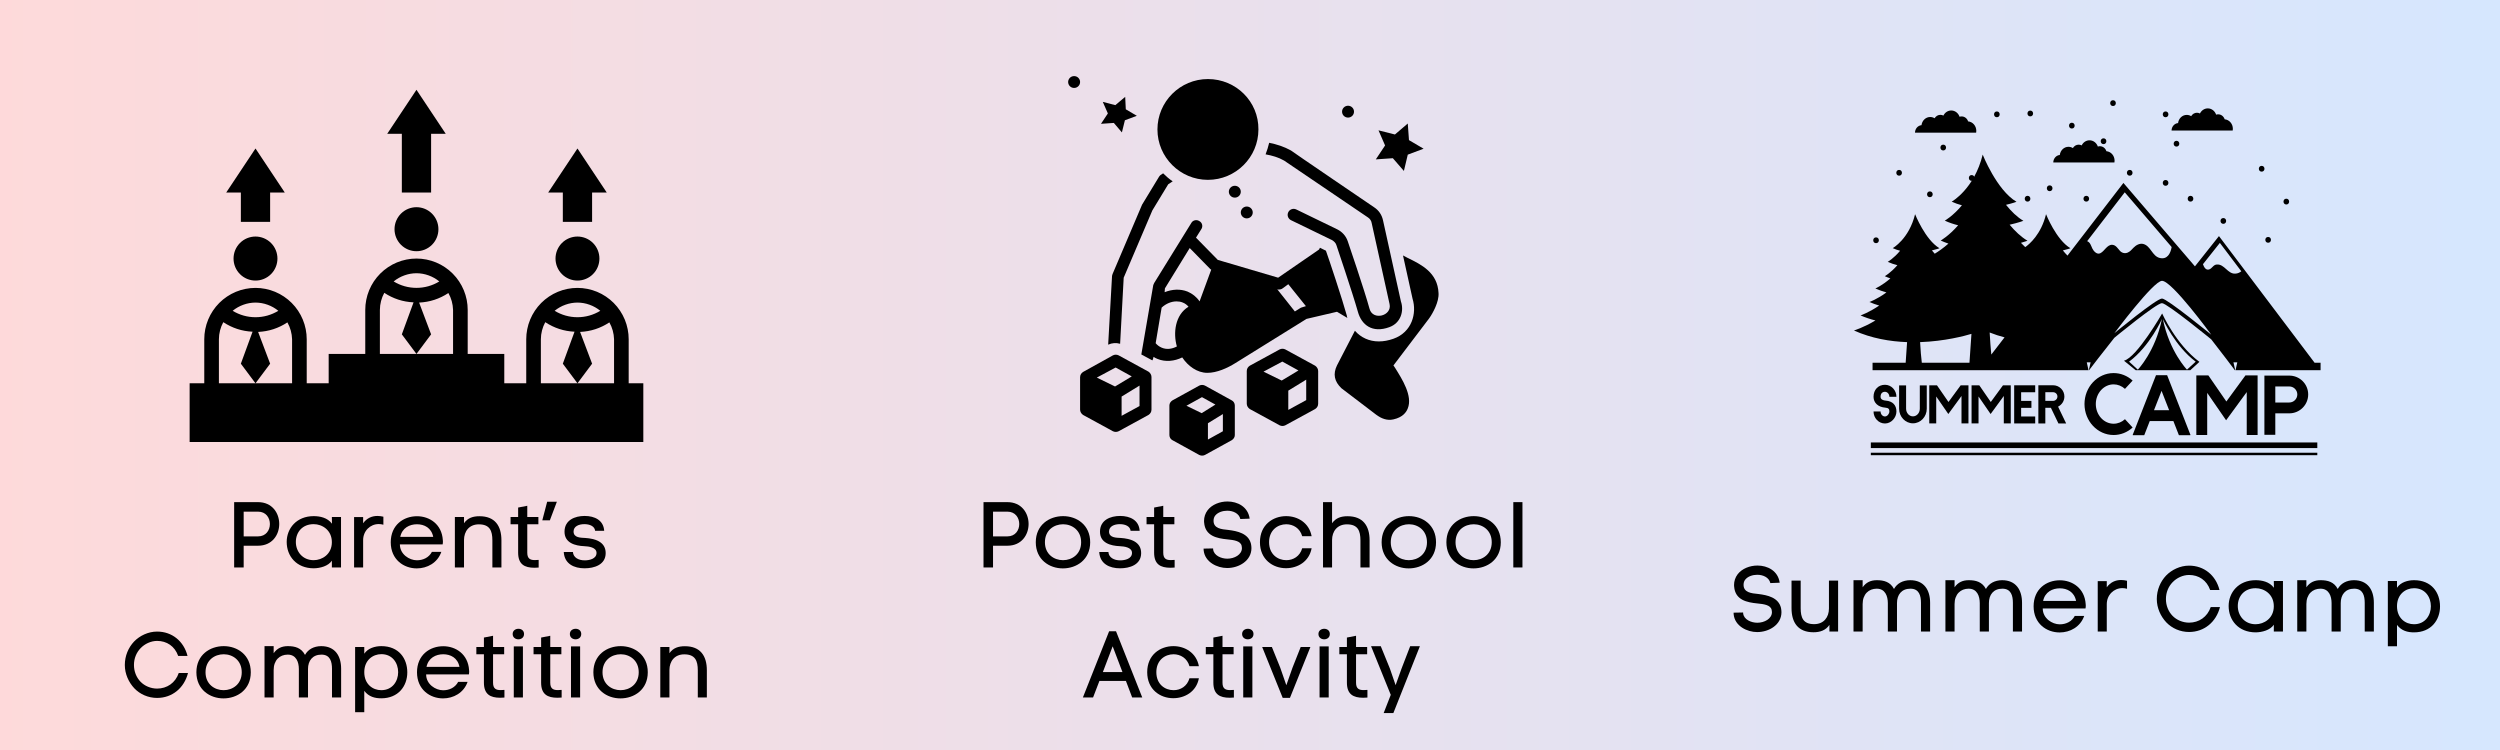 <?xml version="1.0" encoding="UTF-8"?>
<svg xmlns="http://www.w3.org/2000/svg" xmlns:xlink="http://www.w3.org/1999/xlink" width="750pt" height="225pt" viewBox="0 0 750 225" version="1.2">
<defs>
<g>
<symbol overflow="visible" id="glyph0-0">
<path style="stroke:none;" d="M 12.207 -14.531 L 15.008 -14.645 C 14.504 -18.227 11.367 -19.793 8.344 -19.793 C 6.074 -19.793 3.723 -18.898 2.406 -17.191 C 1.68 -16.238 1.316 -15.117 1.316 -13.941 C 1.316 -13.805 1.344 -13.637 1.344 -13.469 L 1.344 -13.496 C 1.652 -9.406 5.234 -8.734 8.289 -8.426 C 10.246 -8.23 12.262 -7.98 12.598 -6.496 C 12.656 -6.242 12.684 -6.02 12.684 -5.824 C 12.684 -3.809 10.387 -2.633 8.289 -2.633 C 6.469 -2.633 4.254 -3.582 4.059 -5.402 L 4.059 -5.293 L 4.031 -5.711 L 1.176 -5.656 L 1.203 -5.125 C 1.566 -1.625 5.234 0.168 8.258 0.168 C 11.785 0.168 15.539 -2.016 15.539 -5.797 C 15.539 -6.188 15.484 -6.664 15.398 -7.082 C 14.645 -10.219 11.312 -10.918 8.625 -11.254 C 6.438 -11.449 4.172 -11.73 4.172 -14 C 4.172 -14.559 4.312 -15.117 4.648 -15.539 C 5.461 -16.574 6.945 -17.023 8.289 -17.023 C 9.969 -17.023 11.816 -16.266 12.207 -14.531 Z M 12.207 -14.531 "/>
</symbol>
<symbol overflow="visible" id="glyph0-1">
<path style="stroke:none;" d="M 13.27 -1.988 L 13.27 0 L 15.875 0 L 15.875 -15.285 L 13.129 -15.285 L 13.129 -6.914 C 13.129 -4.254 11.562 -2.211 8.68 -2.211 C 5.375 -2.211 4.648 -4.172 4.648 -7 L 4.648 -15.285 L 1.902 -15.285 L 1.902 -7 C 1.902 -2.66 3.891 0.223 8.484 0.223 C 10.441 0.223 12.152 -0.336 13.27 -1.988 Z M 13.27 -1.988 "/>
</symbol>
<symbol overflow="visible" id="glyph0-2">
<path style="stroke:none;" d="M 5.207 -13.27 L 5.207 -15.398 L 2.465 -15.398 L 2.465 0 L 5.207 0 L 5.207 -8.23 C 5.207 -11.199 7.027 -12.852 9.434 -12.852 C 11.953 -12.852 12.766 -10.641 12.766 -8.512 L 12.766 0 L 15.512 0 L 15.512 -8.539 C 15.512 -11.004 16.855 -12.852 19.543 -12.852 C 22.176 -12.852 22.707 -10.723 22.707 -8.594 L 22.707 0 L 25.449 0 L 25.449 -8.625 C 25.449 -12.457 23.629 -15.398 19.457 -15.398 C 17.246 -15.371 15.539 -14.445 14.613 -12.766 C 13.496 -14.895 11.59 -15.398 9.465 -15.398 C 7.699 -15.398 6.242 -14.781 5.207 -13.27 Z M 5.207 -13.27 "/>
</symbol>
<symbol overflow="visible" id="glyph0-3">
<path style="stroke:none;" d="M 16.965 -8.23 C 16.66 -12.992 12.961 -15.371 9.211 -15.371 C 5.207 -15.371 1.344 -12.766 1.344 -7.559 C 1.344 -2.352 5.262 0.281 9.156 0.281 C 12.262 0.281 15.371 -1.371 16.52 -4.676 L 13.691 -4.676 C 12.793 -2.969 11.059 -2.156 9.184 -2.156 C 6.914 -2.156 4.086 -3.949 4.086 -6.914 L 16.91 -6.914 C 16.965 -7.168 16.996 -7.449 16.996 -7.754 C 16.996 -7.922 16.996 -8.062 16.965 -8.23 Z M 14.082 -9.184 L 4.199 -9.184 C 4.758 -11.871 7 -12.961 9.211 -12.961 C 11.395 -12.961 13.551 -11.898 14.082 -9.184 Z M 14.082 -9.184 "/>
</symbol>
<symbol overflow="visible" id="glyph0-4">
<path style="stroke:none;" d="M 4.816 -13.27 L 4.816 -15.117 L 2.102 -15.117 L 2.102 0 L 4.816 0 L 4.816 -8.203 C 4.816 -10.977 6.945 -13.02 9.492 -13.02 C 9.938 -13.02 10.414 -12.961 10.891 -12.824 L 10.891 -15.23 C 10.273 -15.371 9.688 -15.453 9.098 -15.453 C 7.418 -15.453 5.906 -14.781 4.816 -13.27 Z M 4.816 -13.27 "/>
</symbol>
<symbol overflow="visible" id="glyph0-5">
<path style="stroke:none;" d=""/>
</symbol>
<symbol overflow="visible" id="glyph0-6">
<path style="stroke:none;" d="M 1.094 -9.742 C 1.094 -7.027 2.27 -4.535 3.949 -2.742 C 5.656 -0.953 8.121 0.141 10.777 0.141 C 15.344 0.141 18.926 -2.883 20.047 -7.336 L 17.273 -7.336 C 16.266 -4.367 13.746 -2.66 10.777 -2.66 C 8.902 -2.66 7.027 -3.445 5.797 -4.73 C 4.562 -6.02 3.836 -7.785 3.836 -9.742 C 3.836 -11.758 4.59 -13.496 5.824 -14.781 C 7.055 -16.07 8.902 -16.965 10.777 -16.965 C 13.664 -16.965 16.07 -15.398 17.105 -12.457 L 19.906 -12.457 C 18.785 -16.883 15.258 -19.766 10.777 -19.766 C 8.121 -19.766 5.57 -18.535 3.863 -16.77 C 2.184 -14.98 1.094 -12.516 1.094 -9.742 Z M 1.094 -9.742 "/>
</symbol>
<symbol overflow="visible" id="glyph0-7">
<path style="stroke:none;" d="M 17.836 0 L 17.836 -15.148 L 15.09 -15.148 L 15.117 -13.129 C 13.773 -14.949 11.508 -15.398 9.633 -15.398 C 4.508 -15.398 1.539 -11.73 1.539 -7.645 C 1.539 -3.473 4.395 0.254 9.688 0.254 C 11.562 0.223 14 -0.391 15.09 -2.043 L 15.09 0 Z M 15.09 -7.586 C 15.09 -3.949 12.152 -2.184 9.633 -2.184 C 6.27 -2.184 4.285 -4.789 4.285 -7.645 C 4.285 -10.641 6.301 -12.992 9.633 -12.992 C 12.207 -12.992 15.09 -11.199 15.09 -7.586 Z M 15.09 -7.586 "/>
</symbol>
<symbol overflow="visible" id="glyph0-8">
<path style="stroke:none;" d="M 2.07 4.422 L 4.816 4.422 L 4.816 -1.988 C 6.16 -0.195 8.035 0.254 9.91 0.254 C 15.035 0.254 17.723 -3.414 17.723 -7.531 C 17.723 -11.676 15.203 -15.398 9.938 -15.398 C 8.035 -15.398 5.906 -14.781 4.816 -13.129 L 4.816 -15.148 L 2.07 -15.148 Z M 4.816 -7.586 C 4.816 -11.199 7.391 -12.992 9.938 -12.992 C 13.27 -12.992 14.98 -10.332 14.98 -7.586 C 14.98 -4.871 13.27 -2.184 9.91 -2.184 C 7.363 -2.184 4.816 -3.977 4.816 -7.586 Z M 4.816 -7.586 "/>
</symbol>
<symbol overflow="visible" id="glyph0-9">
<path style="stroke:none;" d="M 9.574 -19.598 L 2.406 -19.598 L 2.406 0 L 5.262 0 L 5.262 -6.523 L 9.574 -6.523 C 13.805 -6.523 15.93 -9.77 15.93 -13.047 C 15.93 -16.324 13.805 -19.598 9.574 -19.598 Z M 9.574 -9.324 L 5.262 -9.324 L 5.262 -16.742 L 9.574 -16.742 C 11.953 -16.742 13.129 -14.895 13.129 -13.02 C 13.129 -11.172 11.953 -9.324 9.574 -9.324 Z M 9.574 -9.324 "/>
</symbol>
<symbol overflow="visible" id="glyph0-10">
<path style="stroke:none;" d="M 17.777 -7.559 C 17.777 -12.766 13.746 -15.398 9.66 -15.398 C 5.543 -15.398 1.457 -12.793 1.457 -7.559 C 1.457 -2.352 5.516 0.281 9.574 0.281 C 13.691 0.281 17.777 -2.324 17.777 -7.559 Z M 4.199 -7.559 C 4.199 -11.172 6.914 -12.961 9.66 -12.961 C 12.348 -12.961 15.062 -11.145 15.062 -7.559 C 15.062 -4.004 12.348 -2.184 9.633 -2.184 C 6.914 -2.184 4.199 -3.977 4.199 -7.559 Z M 4.199 -7.559 "/>
</symbol>
<symbol overflow="visible" id="glyph0-11">
<path style="stroke:none;" d="M 4.004 -10.777 C 4.004 -12.348 5.57 -12.992 7.25 -12.992 C 8.902 -12.992 10.332 -12.348 10.473 -11.004 L 13.188 -11.004 C 12.992 -14.168 10.332 -15.453 7.336 -15.453 C 4.395 -15.453 1.289 -14.223 1.289 -10.723 C 1.289 -7.336 4.508 -6.496 7.223 -6.383 C 8.539 -6.328 10.891 -6.047 10.891 -4.367 C 10.891 -2.574 8.734 -2.129 7.363 -2.129 C 5.488 -2.129 3.918 -2.969 3.809 -4.648 L 1.062 -4.648 C 1.262 -1.062 4.172 0.254 7.309 0.254 C 10.164 0.254 13.637 -0.785 13.637 -4.312 C 13.637 -7.754 10.387 -8.652 7.531 -8.848 C 6.188 -8.93 4.004 -8.875 4.004 -10.777 Z M 4.004 -10.777 "/>
</symbol>
<symbol overflow="visible" id="glyph0-12">
<path style="stroke:none;" d="M 5.684 -15.148 L 5.684 -18.508 L 2.941 -17.973 L 2.941 -15.148 L 0.672 -15.148 L 0.672 -12.961 L 2.941 -12.961 L 2.941 -4.453 C 2.941 -0.926 4.871 0.086 7.84 0.086 C 8.23 0.086 8.652 0.055 9.098 0.027 L 9.098 -2.27 C 8.68 -2.238 8.289 -2.211 7.953 -2.211 C 6.578 -2.211 5.684 -2.633 5.684 -4.422 L 5.684 -12.961 L 9.016 -12.961 L 9.016 -15.148 Z M 5.684 -15.148 "/>
</symbol>
<symbol overflow="visible" id="glyph0-13">
<path style="stroke:none;" d="M 16.938 -5.766 L 14.109 -5.766 C 13.438 -3.359 11.422 -2.184 9.352 -2.184 C 6.746 -2.184 4.172 -3.949 4.172 -7.586 C 4.172 -11.199 6.777 -12.961 9.324 -12.961 C 11.395 -12.961 13.438 -11.785 14.109 -9.379 L 16.938 -9.379 C 16.184 -13.41 12.738 -15.398 9.297 -15.398 C 5.348 -15.398 1.43 -12.824 1.43 -7.586 C 1.43 -2.379 5.32 0.223 9.238 0.223 C 12.684 0.223 16.184 -1.707 16.938 -5.766 Z M 16.938 -5.766 "/>
</symbol>
<symbol overflow="visible" id="glyph0-14">
<path style="stroke:none;" d="M 4.73 -13.27 L 4.73 -19.598 L 2.016 -19.598 L 2.016 0 L 4.73 0 L 4.73 -8.23 C 4.73 -10.863 6.301 -12.934 9.184 -12.934 C 12.488 -12.934 13.242 -10.977 13.242 -8.121 L 13.242 0 L 15.988 0 L 15.988 -8.148 C 15.988 -12.488 14 -15.371 9.379 -15.371 C 7.477 -15.371 5.879 -14.895 4.73 -13.27 Z M 4.73 -13.27 "/>
</symbol>
<symbol overflow="visible" id="glyph0-15">
<path style="stroke:none;" d="M 2.102 0 L 4.844 0 L 4.844 -19.598 L 2.102 -19.598 Z M 2.102 0 "/>
</symbol>
<symbol overflow="visible" id="glyph0-16">
<path style="stroke:none;" d="M 4.844 -4.957 L 12.793 -4.957 L 14.672 0 L 17.695 0 L 9.828 -19.852 L 7.754 -19.852 L -0.113 0 L 2.941 0 Z M 11.758 -7.617 L 5.879 -7.617 L 8.82 -15.344 Z M 11.758 -7.617 "/>
</symbol>
<symbol overflow="visible" id="glyph0-17">
<path style="stroke:none;" d="M 1.934 -19.039 C 1.934 -17.973 2.801 -17.441 3.641 -17.441 C 4.508 -17.441 5.348 -17.973 5.348 -19.039 C 5.348 -20.102 4.508 -20.605 3.668 -20.605 C 2.801 -20.605 1.934 -20.074 1.934 -19.039 Z M 2.27 -15.316 L 5.012 -15.316 L 5.012 0 L 2.27 0 Z M 2.27 -15.316 "/>
</symbol>
<symbol overflow="visible" id="glyph0-18">
<path style="stroke:none;" d="M 11.984 -15.148 L 9.52 -8.93 L 7.672 -3.668 L 5.824 -8.988 L 3.332 -15.148 L 0.422 -15.148 L 6.578 0.113 L 8.762 0.113 L 14.895 -15.148 Z M 11.984 -15.148 "/>
</symbol>
<symbol overflow="visible" id="glyph0-19">
<path style="stroke:none;" d="M 12.289 -15.371 L 9.688 -8.625 L 7.922 -3.695 L 6.215 -8.652 L 3.473 -15.371 L 0.559 -15.371 L 6.469 -0.785 L 4.34 4.676 L 7.25 4.676 L 15.203 -15.371 Z M 12.289 -15.371 "/>
</symbol>
<symbol overflow="visible" id="glyph0-20">
<path style="stroke:none;" d="M 4.844 -13.27 L 4.844 -15.148 L 2.102 -15.148 L 2.102 0 L 4.844 0 L 4.844 -8.23 C 4.844 -10.863 6.41 -12.934 9.297 -12.934 C 12.598 -12.934 13.355 -10.977 13.355 -8.121 L 13.355 0 L 16.07 0 L 16.07 -8.148 C 16.07 -12.488 14.109 -15.371 9.492 -15.371 C 7.586 -15.371 5.965 -14.895 4.844 -13.27 Z M 4.844 -13.27 "/>
</symbol>
<symbol overflow="visible" id="glyph1-0">
<path style="stroke:none;" d="M 4.926 -19.711 L 2.016 -19.711 L 0.559 -14.141 L 2.828 -14.141 Z M 4.926 -19.711 "/>
</symbol>
</g>
<linearGradient id="linear0" gradientUnits="userSpaceOnUse" x1="0.984" y1="0.5" x2="0.016" y2="0.5" gradientTransform="matrix(774.75,0,0,774.75,-12.548,-11.894)">
<stop offset="0" style="stop-color:rgb(83.759%,90.512%,99.765%);stop-opacity:1;"/>
<stop offset="0.016" style="stop-color:rgb(83.884%,90.471%,99.652%);stop-opacity:1;"/>
<stop offset="0.031" style="stop-color:rgb(84.132%,90.387%,99.426%);stop-opacity:1;"/>
<stop offset="0.047" style="stop-color:rgb(84.383%,90.305%,99.2%);stop-opacity:1;"/>
<stop offset="0.062" style="stop-color:rgb(84.633%,90.221%,98.976%);stop-opacity:1;"/>
<stop offset="0.078" style="stop-color:rgb(84.882%,90.138%,98.75%);stop-opacity:1;"/>
<stop offset="0.094" style="stop-color:rgb(85.132%,90.054%,98.524%);stop-opacity:1;"/>
<stop offset="0.109" style="stop-color:rgb(85.381%,89.972%,98.299%);stop-opacity:1;"/>
<stop offset="0.125" style="stop-color:rgb(85.631%,89.888%,98.074%);stop-opacity:1;"/>
<stop offset="0.141" style="stop-color:rgb(85.88%,89.806%,97.849%);stop-opacity:1;"/>
<stop offset="0.156" style="stop-color:rgb(86.13%,89.722%,97.623%);stop-opacity:1;"/>
<stop offset="0.172" style="stop-color:rgb(86.38%,89.639%,97.398%);stop-opacity:1;"/>
<stop offset="0.188" style="stop-color:rgb(86.629%,89.555%,97.173%);stop-opacity:1;"/>
<stop offset="0.203" style="stop-color:rgb(86.879%,89.473%,96.947%);stop-opacity:1;"/>
<stop offset="0.219" style="stop-color:rgb(87.128%,89.389%,96.722%);stop-opacity:1;"/>
<stop offset="0.234" style="stop-color:rgb(87.378%,89.307%,96.497%);stop-opacity:1;"/>
<stop offset="0.25" style="stop-color:rgb(87.627%,89.223%,96.271%);stop-opacity:1;"/>
<stop offset="0.266" style="stop-color:rgb(87.877%,89.139%,96.045%);stop-opacity:1;"/>
<stop offset="0.281" style="stop-color:rgb(88.126%,89.056%,95.821%);stop-opacity:1;"/>
<stop offset="0.297" style="stop-color:rgb(88.376%,88.972%,95.595%);stop-opacity:1;"/>
<stop offset="0.312" style="stop-color:rgb(88.626%,88.89%,95.369%);stop-opacity:1;"/>
<stop offset="0.328" style="stop-color:rgb(88.875%,88.806%,95.145%);stop-opacity:1;"/>
<stop offset="0.344" style="stop-color:rgb(89.125%,88.724%,94.919%);stop-opacity:1;"/>
<stop offset="0.359" style="stop-color:rgb(89.374%,88.64%,94.693%);stop-opacity:1;"/>
<stop offset="0.375" style="stop-color:rgb(89.624%,88.557%,94.469%);stop-opacity:1;"/>
<stop offset="0.391" style="stop-color:rgb(89.873%,88.474%,94.243%);stop-opacity:1;"/>
<stop offset="0.406" style="stop-color:rgb(90.123%,88.391%,94.017%);stop-opacity:1;"/>
<stop offset="0.422" style="stop-color:rgb(90.373%,88.307%,93.791%);stop-opacity:1;"/>
<stop offset="0.438" style="stop-color:rgb(90.622%,88.225%,93.567%);stop-opacity:1;"/>
<stop offset="0.453" style="stop-color:rgb(90.872%,88.141%,93.341%);stop-opacity:1;"/>
<stop offset="0.469" style="stop-color:rgb(91.121%,88.058%,93.115%);stop-opacity:1;"/>
<stop offset="0.484" style="stop-color:rgb(91.371%,87.975%,92.891%);stop-opacity:1;"/>
<stop offset="0.5" style="stop-color:rgb(91.62%,87.892%,92.665%);stop-opacity:1;"/>
<stop offset="0.516" style="stop-color:rgb(91.87%,87.808%,92.439%);stop-opacity:1;"/>
<stop offset="0.531" style="stop-color:rgb(92.119%,87.726%,92.215%);stop-opacity:1;"/>
<stop offset="0.547" style="stop-color:rgb(92.369%,87.642%,91.989%);stop-opacity:1;"/>
<stop offset="0.562" style="stop-color:rgb(92.619%,87.56%,91.763%);stop-opacity:1;"/>
<stop offset="0.578" style="stop-color:rgb(92.868%,87.476%,91.537%);stop-opacity:1;"/>
<stop offset="0.594" style="stop-color:rgb(93.118%,87.393%,91.313%);stop-opacity:1;"/>
<stop offset="0.609" style="stop-color:rgb(93.367%,87.309%,91.087%);stop-opacity:1;"/>
<stop offset="0.625" style="stop-color:rgb(93.617%,87.227%,90.862%);stop-opacity:1;"/>
<stop offset="0.641" style="stop-color:rgb(93.866%,87.143%,90.637%);stop-opacity:1;"/>
<stop offset="0.656" style="stop-color:rgb(94.116%,87.059%,90.411%);stop-opacity:1;"/>
<stop offset="0.672" style="stop-color:rgb(94.366%,86.977%,90.186%);stop-opacity:1;"/>
<stop offset="0.688" style="stop-color:rgb(94.615%,86.893%,89.961%);stop-opacity:1;"/>
<stop offset="0.703" style="stop-color:rgb(94.865%,86.81%,89.735%);stop-opacity:1;"/>
<stop offset="0.719" style="stop-color:rgb(95.114%,86.726%,89.51%);stop-opacity:1;"/>
<stop offset="0.734" style="stop-color:rgb(95.364%,86.644%,89.284%);stop-opacity:1;"/>
<stop offset="0.75" style="stop-color:rgb(95.613%,86.56%,89.059%);stop-opacity:1;"/>
<stop offset="0.766" style="stop-color:rgb(95.863%,86.478%,88.834%);stop-opacity:1;"/>
<stop offset="0.781" style="stop-color:rgb(96.112%,86.394%,88.608%);stop-opacity:1;"/>
<stop offset="0.797" style="stop-color:rgb(96.362%,86.311%,88.383%);stop-opacity:1;"/>
<stop offset="0.812" style="stop-color:rgb(96.613%,86.227%,88.158%);stop-opacity:1;"/>
<stop offset="0.828" style="stop-color:rgb(96.861%,86.145%,87.932%);stop-opacity:1;"/>
<stop offset="0.844" style="stop-color:rgb(97.112%,86.061%,87.708%);stop-opacity:1;"/>
<stop offset="0.859" style="stop-color:rgb(97.36%,85.979%,87.482%);stop-opacity:1;"/>
<stop offset="0.875" style="stop-color:rgb(97.61%,85.895%,87.256%);stop-opacity:1;"/>
<stop offset="0.891" style="stop-color:rgb(97.859%,85.812%,87.03%);stop-opacity:1;"/>
<stop offset="0.906" style="stop-color:rgb(98.109%,85.728%,86.806%);stop-opacity:1;"/>
<stop offset="0.922" style="stop-color:rgb(98.36%,85.646%,86.58%);stop-opacity:1;"/>
<stop offset="0.938" style="stop-color:rgb(98.608%,85.562%,86.354%);stop-opacity:1;"/>
<stop offset="0.953" style="stop-color:rgb(98.859%,85.48%,86.13%);stop-opacity:1;"/>
<stop offset="0.969" style="stop-color:rgb(99.107%,85.396%,85.904%);stop-opacity:1;"/>
<stop offset="0.984" style="stop-color:rgb(99.358%,85.313%,85.678%);stop-opacity:1;"/>
<stop offset="1" style="stop-color:rgb(99.606%,85.229%,85.452%);stop-opacity:1;"/>
</linearGradient>
<clipPath id="clip1">
  <path d="M 56.844 77 L 193 77 L 193 132.598 L 56.844 132.598 Z M 56.844 77 "/>
</clipPath>
<clipPath id="clip2">
  <path d="M 116 26.938 L 134 26.938 L 134 58 L 116 58 Z M 116 26.938 "/>
</clipPath>
<clipPath id="clip3">
  <path d="M 350 115 L 371 115 L 371 136.758 L 350 136.758 Z M 350 115 "/>
</clipPath>
<clipPath id="clip4">
  <path d="M 320.414 22.828 L 325 22.828 L 325 27 L 320.414 27 Z M 320.414 22.828 "/>
</clipPath>
<clipPath id="clip5">
  <path d="M 400 76 L 431.414 76 L 431.414 126 L 400 126 Z M 400 76 "/>
</clipPath>
<clipPath id="clip6">
  <path d="M 556.082 46 L 696.332 46 L 696.332 112 L 556.082 112 Z M 556.082 46 "/>
</clipPath>
<clipPath id="clip7">
  <path d="M 561 135 L 696 135 L 696 136.586 L 561 136.586 Z M 561 135 "/>
</clipPath>
<clipPath id="clip8">
  <path d="M 633 30.086 L 635 30.086 L 635 32 L 633 32 Z M 633 30.086 "/>
</clipPath>
</defs>
<g id="surface1">
<rect x="0" y="0" width="750" height="225" style="fill:rgb(100%,100%,100%);fill-opacity:1;stroke:none;"/>
<rect x="0" y="0" width="750" height="225" style="fill:rgb(94.51%,100%,100%);fill-opacity:1;stroke:none;"/>
<rect x="0" y="0" width="750" height="225" style="fill:url(#linear0);stroke:none;"/>
<path style=" stroke:none;fill-rule:nonzero;fill:rgb(0%,0%,0%);fill-opacity:1;" d="M 83.234 77.566 C 83.234 78 83.191 78.43 83.105 78.855 C 83.023 79.281 82.898 79.691 82.73 80.094 C 82.566 80.492 82.363 80.875 82.125 81.234 C 81.883 81.594 81.609 81.93 81.305 82.234 C 81 82.543 80.664 82.816 80.305 83.059 C 79.945 83.297 79.566 83.5 79.168 83.668 C 78.77 83.832 78.355 83.957 77.934 84.043 C 77.508 84.129 77.078 84.168 76.648 84.168 C 76.215 84.168 75.785 84.129 75.363 84.043 C 74.938 83.957 74.527 83.832 74.125 83.668 C 73.727 83.5 73.348 83.297 72.988 83.059 C 72.629 82.816 72.297 82.543 71.992 82.234 C 71.684 81.93 71.41 81.594 71.172 81.234 C 70.93 80.875 70.727 80.492 70.562 80.094 C 70.398 79.691 70.273 79.281 70.188 78.855 C 70.105 78.43 70.062 78 70.062 77.566 C 70.062 77.133 70.105 76.703 70.188 76.277 C 70.273 75.852 70.398 75.441 70.562 75.039 C 70.727 74.641 70.93 74.258 71.172 73.898 C 71.41 73.539 71.684 73.203 71.992 72.898 C 72.297 72.59 72.629 72.316 72.988 72.074 C 73.348 71.836 73.727 71.633 74.125 71.465 C 74.527 71.301 74.938 71.176 75.363 71.09 C 75.785 71.004 76.215 70.961 76.648 70.961 C 77.078 70.961 77.508 71.004 77.934 71.09 C 78.355 71.176 78.77 71.301 79.168 71.465 C 79.566 71.633 79.945 71.836 80.305 72.074 C 80.664 72.316 81 72.59 81.305 72.898 C 81.609 73.203 81.883 73.539 82.125 73.898 C 82.363 74.258 82.566 74.641 82.73 75.039 C 82.898 75.441 83.023 75.852 83.105 76.277 C 83.191 76.703 83.234 77.133 83.234 77.566 Z M 83.234 77.566 "/>
<path style=" stroke:none;fill-rule:nonzero;fill:rgb(0%,0%,0%);fill-opacity:1;" d="M 131.527 68.762 C 131.527 69.195 131.488 69.625 131.402 70.051 C 131.316 70.477 131.191 70.887 131.027 71.289 C 130.863 71.688 130.66 72.07 130.418 72.43 C 130.18 72.789 129.906 73.125 129.602 73.43 C 129.293 73.738 128.961 74.012 128.602 74.254 C 128.242 74.492 127.863 74.695 127.465 74.863 C 127.062 75.027 126.652 75.152 126.227 75.238 C 125.805 75.324 125.375 75.363 124.941 75.363 C 124.512 75.363 124.082 75.324 123.66 75.238 C 123.234 75.152 122.824 75.027 122.422 74.863 C 122.023 74.695 121.645 74.492 121.285 74.254 C 120.926 74.012 120.594 73.738 120.285 73.43 C 119.98 73.125 119.707 72.789 119.469 72.43 C 119.227 72.07 119.023 71.688 118.859 71.289 C 118.691 70.887 118.566 70.477 118.484 70.051 C 118.398 69.625 118.355 69.195 118.355 68.762 C 118.355 68.328 118.398 67.898 118.484 67.473 C 118.566 67.047 118.691 66.637 118.859 66.234 C 119.023 65.836 119.227 65.453 119.469 65.094 C 119.707 64.734 119.98 64.398 120.285 64.094 C 120.594 63.785 120.926 63.512 121.285 63.27 C 121.645 63.031 122.023 62.828 122.422 62.66 C 122.824 62.496 123.234 62.371 123.66 62.285 C 124.082 62.199 124.512 62.156 124.941 62.156 C 125.375 62.156 125.805 62.199 126.227 62.285 C 126.652 62.371 127.062 62.496 127.465 62.66 C 127.863 62.828 128.242 63.031 128.602 63.27 C 128.961 63.512 129.293 63.785 129.602 64.094 C 129.906 64.398 130.18 64.734 130.418 65.094 C 130.66 65.453 130.863 65.836 131.027 66.234 C 131.191 66.637 131.316 67.047 131.402 67.473 C 131.488 67.898 131.527 68.328 131.527 68.762 Z M 131.527 68.762 "/>
<path style=" stroke:none;fill-rule:nonzero;fill:rgb(0%,0%,0%);fill-opacity:1;" d="M 179.824 77.566 C 179.824 78 179.781 78.43 179.699 78.855 C 179.613 79.281 179.488 79.691 179.324 80.094 C 179.156 80.492 178.957 80.875 178.715 81.234 C 178.473 81.594 178.203 81.93 177.895 82.234 C 177.59 82.543 177.258 82.816 176.898 83.059 C 176.539 83.297 176.16 83.5 175.758 83.668 C 175.359 83.832 174.949 83.957 174.523 84.043 C 174.102 84.129 173.672 84.168 173.238 84.168 C 172.805 84.168 172.379 84.129 171.953 84.043 C 171.531 83.957 171.117 83.832 170.719 83.668 C 170.32 83.5 169.941 83.297 169.582 83.059 C 169.219 82.816 168.887 82.543 168.582 82.234 C 168.277 81.93 168.004 81.594 167.762 81.234 C 167.523 80.875 167.32 80.492 167.156 80.094 C 166.988 79.691 166.863 79.281 166.781 78.855 C 166.695 78.43 166.652 78 166.652 77.566 C 166.652 77.133 166.695 76.703 166.781 76.277 C 166.863 75.852 166.988 75.441 167.156 75.039 C 167.32 74.641 167.523 74.258 167.762 73.898 C 168.004 73.539 168.277 73.203 168.582 72.898 C 168.887 72.59 169.219 72.316 169.582 72.074 C 169.941 71.836 170.32 71.633 170.719 71.465 C 171.117 71.301 171.531 71.176 171.953 71.09 C 172.379 71.004 172.805 70.961 173.238 70.961 C 173.672 70.961 174.102 71.004 174.523 71.09 C 174.949 71.176 175.359 71.301 175.758 71.465 C 176.16 71.633 176.539 71.836 176.898 72.074 C 177.258 72.316 177.59 72.59 177.895 72.898 C 178.203 73.203 178.473 73.539 178.715 73.898 C 178.957 74.258 179.156 74.641 179.324 75.039 C 179.488 75.441 179.613 75.852 179.699 76.277 C 179.781 76.703 179.824 77.133 179.824 77.566 Z M 179.824 77.566 "/>
<g clip-path="url(#clip1)" clip-rule="nonzero">
<path style=" stroke:none;fill-rule:nonzero;fill:rgb(0%,0%,0%);fill-opacity:1;" d="M 188.605 101.781 C 188.605 100.766 188.508 99.766 188.309 98.773 C 188.113 97.781 187.82 96.816 187.438 95.883 C 187.051 94.949 186.578 94.059 186.016 93.219 C 185.457 92.379 184.82 91.598 184.105 90.883 C 183.391 90.168 182.617 89.531 181.777 88.969 C 180.938 88.406 180.051 87.93 179.121 87.543 C 178.188 87.156 177.227 86.863 176.238 86.668 C 175.246 86.469 174.246 86.371 173.238 86.371 C 172.23 86.371 171.23 86.469 170.242 86.668 C 169.25 86.863 168.289 87.156 167.359 87.543 C 166.426 87.93 165.539 88.406 164.703 88.969 C 163.863 89.531 163.086 90.168 162.371 90.883 C 161.66 91.598 161.023 92.379 160.461 93.219 C 159.902 94.059 159.43 94.949 159.043 95.883 C 158.656 96.816 158.363 97.781 158.168 98.773 C 157.969 99.766 157.871 100.766 157.871 101.781 L 157.871 114.988 L 151.285 114.988 L 151.285 106.184 L 140.309 106.184 L 140.309 92.973 C 140.309 91.961 140.211 90.961 140.016 89.969 C 139.816 88.977 139.527 88.012 139.141 87.078 C 138.754 86.145 138.281 85.254 137.719 84.414 C 137.16 83.574 136.523 82.793 135.809 82.078 C 135.094 81.363 134.32 80.727 133.48 80.164 C 132.641 79.602 131.758 79.125 130.824 78.738 C 129.891 78.352 128.93 78.059 127.941 77.863 C 126.953 77.664 125.953 77.566 124.941 77.566 C 123.934 77.566 122.934 77.664 121.945 77.863 C 120.957 78.059 119.996 78.352 119.062 78.738 C 118.129 79.125 117.246 79.602 116.406 80.164 C 115.566 80.727 114.789 81.363 114.078 82.078 C 113.363 82.793 112.727 83.574 112.164 84.414 C 111.605 85.254 111.133 86.145 110.746 87.078 C 110.359 88.012 110.066 88.977 109.871 89.969 C 109.676 90.961 109.578 91.961 109.578 92.973 L 109.578 106.184 L 98.602 106.184 L 98.602 114.988 L 92.016 114.988 L 92.016 101.781 C 92.016 100.766 91.914 99.766 91.719 98.773 C 91.523 97.781 91.23 96.816 90.844 95.883 C 90.457 94.949 89.984 94.059 89.426 93.219 C 88.863 92.379 88.227 91.598 87.512 90.883 C 86.801 90.168 86.023 89.531 85.184 88.969 C 84.344 88.406 83.461 87.93 82.527 87.543 C 81.594 87.156 80.637 86.863 79.645 86.668 C 78.656 86.469 77.656 86.371 76.648 86.371 C 75.637 86.371 74.641 86.469 73.648 86.668 C 72.66 86.863 71.699 87.156 70.766 87.543 C 69.836 87.93 68.949 88.406 68.109 88.969 C 67.27 89.531 66.496 90.168 65.781 90.883 C 65.066 91.598 64.43 92.379 63.871 93.219 C 63.309 94.059 62.836 94.949 62.449 95.883 C 62.062 96.816 61.773 97.781 61.574 98.773 C 61.379 99.766 61.281 100.766 61.281 101.781 L 61.281 114.988 L 56.891 114.988 L 56.891 132.598 L 192.996 132.598 L 192.996 114.988 L 188.605 114.988 Z M 76.648 90.773 C 77.895 90.781 79.105 90.996 80.281 91.422 C 81.457 91.844 82.527 92.449 83.496 93.238 C 82.465 93.867 81.367 94.348 80.203 94.676 C 79.039 95 77.855 95.164 76.648 95.164 C 75.438 95.164 74.254 95 73.09 94.676 C 71.926 94.348 70.828 93.867 69.797 93.238 C 70.766 92.449 71.84 91.844 73.012 91.422 C 74.188 90.996 75.398 90.781 76.648 90.773 Z M 87.625 114.988 L 65.672 114.988 L 65.672 101.781 C 65.688 99.961 66.125 98.25 66.988 96.652 C 69.652 98.41 72.582 99.367 75.77 99.512 L 72.258 109.109 L 76.648 114.988 L 81.039 109.109 L 77.438 99.578 C 80.625 99.43 83.555 98.477 86.219 96.715 C 87.102 98.289 87.57 99.977 87.625 101.781 Z M 124.941 81.969 C 126.191 81.977 127.402 82.191 128.578 82.617 C 129.754 83.039 130.824 83.645 131.793 84.434 C 130.762 85.062 129.664 85.543 128.5 85.871 C 127.336 86.195 126.152 86.359 124.941 86.359 C 123.734 86.359 122.551 86.195 121.387 85.871 C 120.223 85.543 119.125 85.062 118.094 84.434 C 119.062 83.645 120.133 83.039 121.309 82.617 C 122.484 82.191 123.695 81.977 124.941 81.969 Z M 135.918 106.184 L 113.965 106.184 L 113.965 92.973 C 113.984 91.156 114.422 89.445 115.285 87.848 C 117.949 89.605 120.875 90.562 124.066 90.707 L 120.551 100.305 L 124.941 106.184 L 129.332 100.305 L 125.734 90.773 C 128.922 90.625 131.848 89.672 134.516 87.91 C 135.398 89.484 135.863 91.172 135.918 92.973 Z M 173.238 90.773 C 174.488 90.781 175.699 90.996 176.875 91.422 C 178.047 91.844 179.121 92.449 180.09 93.238 C 179.055 93.867 177.957 94.348 176.797 94.676 C 175.633 95 174.445 95.164 173.238 95.164 C 172.031 95.164 170.844 95 169.684 94.676 C 168.52 94.348 167.422 93.867 166.391 93.238 C 167.359 92.449 168.43 91.844 169.605 91.422 C 170.781 90.996 171.992 90.781 173.238 90.773 Z M 184.215 114.988 L 162.262 114.988 L 162.262 101.781 C 162.277 99.961 162.719 98.25 163.578 96.652 C 166.246 98.41 169.172 99.367 172.359 99.512 L 168.848 109.109 L 173.238 114.988 L 177.629 109.109 L 174.027 99.578 C 177.219 99.43 180.145 98.477 182.809 96.715 C 183.691 98.289 184.16 99.977 184.215 101.781 Z M 184.215 114.988 "/>
</g>
<g clip-path="url(#clip2)" clip-rule="nonzero">
<path style=" stroke:none;fill-rule:nonzero;fill:rgb(0%,0%,0%);fill-opacity:1;" d="M 124.941 26.938 L 116.16 40.145 L 120.551 40.145 L 120.551 57.754 L 129.332 57.754 L 129.332 40.145 L 133.723 40.145 Z M 124.941 26.938 "/>
</g>
<path style=" stroke:none;fill-rule:nonzero;fill:rgb(0%,0%,0%);fill-opacity:1;" d="M 76.648 44.547 L 67.867 57.754 L 72.258 57.754 L 72.258 66.559 L 81.039 66.559 L 81.039 57.754 L 85.43 57.754 Z M 76.648 44.547 "/>
<path style=" stroke:none;fill-rule:nonzero;fill:rgb(0%,0%,0%);fill-opacity:1;" d="M 173.238 44.547 L 164.457 57.754 L 168.848 57.754 L 168.848 66.559 L 177.629 66.559 L 177.629 57.754 L 182.02 57.754 Z M 173.238 44.547 "/>
<path style=" stroke:none;fill-rule:nonzero;fill:rgb(0%,0%,0%);fill-opacity:1;" d="M 362.379 23.715 C 354.047 23.715 347.234 30.477 347.234 38.836 C 347.234 47.195 354.047 53.953 362.379 53.953 C 370.715 53.953 377.527 47.195 377.527 38.836 C 377.613 30.477 370.805 23.715 362.379 23.715 Z M 362.379 23.715 "/>
<g clip-path="url(#clip3)" clip-rule="nonzero">
<path style=" stroke:none;fill-rule:nonzero;fill:rgb(0%,0%,0%);fill-opacity:1;" d="M 361.484 136.488 L 369.551 132.043 C 370.086 131.688 370.445 131.152 370.445 130.531 L 370.445 121.637 C 370.445 121.016 370.086 120.391 369.551 120.125 L 361.484 115.676 C 360.945 115.41 360.32 115.41 359.781 115.676 L 351.715 120.125 C 351.18 120.48 350.82 121.016 350.82 121.637 L 350.82 130.531 C 350.82 131.152 351.18 131.777 351.715 132.043 C 351.715 132.043 359.781 136.488 359.781 136.488 C 360.32 136.758 360.945 136.758 361.484 136.488 Z M 366.863 129.375 L 362.379 131.863 L 362.379 126.973 L 366.863 124.215 Z M 360.59 119.145 L 364.621 121.371 L 360.5 123.949 L 355.93 121.727 Z M 360.59 119.145 "/>
</g>
<path style=" stroke:none;fill-rule:nonzero;fill:rgb(0%,0%,0%);fill-opacity:1;" d="M 383.887 127.594 C 384.426 127.863 385.055 127.863 385.59 127.594 L 394.551 122.703 C 395.09 122.348 395.449 121.812 395.449 121.102 L 395.449 111.32 C 395.449 110.695 395.09 110.074 394.551 109.719 L 385.59 104.828 C 385.055 104.559 384.426 104.559 383.887 104.828 L 374.926 109.719 C 374.391 110.074 374.031 110.609 374.031 111.32 L 374.031 121.102 C 374.031 121.727 374.391 122.348 374.926 122.703 C 374.926 122.703 383.887 127.594 383.887 127.594 Z M 391.863 120.035 L 386.488 122.969 L 386.488 117.191 L 391.863 113.898 Z M 384.695 108.473 L 389.535 111.141 L 384.516 114.164 L 379.051 111.496 Z M 384.695 108.473 "/>
<path style=" stroke:none;fill-rule:nonzero;fill:rgb(0%,0%,0%);fill-opacity:1;" d="M 342.574 61.516 L 333.793 82.148 C 333.703 82.324 333.703 82.504 333.613 82.77 L 332.449 103.402 C 333.613 102.871 334.867 102.781 336.035 103.137 L 337.109 83.305 L 345.711 63.113 L 350.461 55.289 C 350.73 55.109 351.18 54.844 351.805 54.398 C 350.73 53.688 349.836 52.887 348.938 51.996 C 348.492 52.266 348.223 52.531 348.133 52.531 C 347.953 52.711 347.773 52.887 347.684 53.066 L 342.664 61.336 C 342.664 61.336 342.574 61.426 342.574 61.516 Z M 342.574 61.516 "/>
<path style=" stroke:none;fill-rule:nonzero;fill:rgb(0%,0%,0%);fill-opacity:1;" d="M 324.027 122.883 C 324.027 123.504 324.383 124.125 324.922 124.484 C 324.922 124.484 333.883 129.375 333.883 129.375 C 334.422 129.641 335.047 129.641 335.586 129.375 L 344.547 124.484 C 345.086 124.125 345.445 123.594 345.445 122.883 L 345.445 113.098 C 345.445 112.477 345.086 111.852 344.547 111.496 L 335.586 106.605 C 335.047 106.34 334.422 106.34 333.883 106.605 L 324.922 111.586 C 324.383 111.941 324.027 112.477 324.027 113.188 Z M 341.859 121.812 L 336.48 124.75 L 336.48 118.969 L 341.859 115.676 Z M 334.691 110.254 L 339.527 112.922 L 334.512 115.945 L 329.043 113.277 Z M 334.691 110.254 "/>
<path style=" stroke:none;fill-rule:nonzero;fill:rgb(0%,0%,0%);fill-opacity:1;" d="M 372.238 57.512 C 372.238 57.746 372.191 57.977 372.102 58.191 C 372.012 58.41 371.883 58.602 371.715 58.77 C 371.547 58.938 371.352 59.066 371.133 59.156 C 370.914 59.246 370.684 59.289 370.445 59.289 C 370.207 59.289 369.98 59.246 369.762 59.156 C 369.539 59.066 369.348 58.938 369.18 58.77 C 369.012 58.602 368.883 58.41 368.789 58.191 C 368.699 57.977 368.652 57.746 368.652 57.512 C 368.652 57.277 368.699 57.051 368.789 56.832 C 368.883 56.613 369.012 56.422 369.18 56.254 C 369.348 56.086 369.539 55.957 369.762 55.867 C 369.98 55.777 370.207 55.734 370.445 55.734 C 370.684 55.734 370.914 55.777 371.133 55.867 C 371.352 55.957 371.547 56.086 371.715 56.254 C 371.883 56.422 372.012 56.613 372.102 56.832 C 372.191 57.051 372.238 57.277 372.238 57.512 Z M 372.238 57.512 "/>
<path style=" stroke:none;fill-rule:nonzero;fill:rgb(0%,0%,0%);fill-opacity:1;" d="M 375.824 63.738 C 375.824 63.973 375.777 64.199 375.688 64.418 C 375.594 64.637 375.465 64.828 375.297 64.996 C 375.129 65.164 374.938 65.289 374.715 65.383 C 374.496 65.473 374.27 65.516 374.031 65.516 C 373.793 65.516 373.562 65.473 373.344 65.383 C 373.125 65.289 372.93 65.164 372.762 64.996 C 372.594 64.828 372.465 64.637 372.375 64.418 C 372.285 64.199 372.238 63.973 372.238 63.738 C 372.238 63.5 372.285 63.273 372.375 63.059 C 372.465 62.84 372.594 62.648 372.762 62.48 C 372.93 62.312 373.125 62.184 373.344 62.094 C 373.562 62.004 373.793 61.957 374.031 61.957 C 374.27 61.957 374.496 62.004 374.715 62.094 C 374.938 62.184 375.129 62.312 375.297 62.48 C 375.465 62.648 375.594 62.84 375.688 63.059 C 375.777 63.273 375.824 63.5 375.824 63.738 Z M 375.824 63.738 "/>
<path style=" stroke:none;fill-rule:nonzero;fill:rgb(0%,0%,0%);fill-opacity:1;" d="M 406.203 33.5 C 406.203 33.734 406.156 33.961 406.066 34.18 C 405.977 34.398 405.844 34.59 405.676 34.758 C 405.508 34.922 405.316 35.051 405.098 35.141 C 404.875 35.23 404.648 35.277 404.41 35.277 C 404.172 35.277 403.945 35.23 403.723 35.141 C 403.504 35.051 403.312 34.922 403.145 34.758 C 402.973 34.59 402.844 34.398 402.754 34.18 C 402.664 33.961 402.617 33.734 402.617 33.5 C 402.617 33.262 402.664 33.035 402.754 32.816 C 402.844 32.602 402.973 32.406 403.145 32.242 C 403.312 32.074 403.504 31.945 403.723 31.855 C 403.945 31.766 404.172 31.719 404.41 31.719 C 404.648 31.719 404.875 31.766 405.098 31.855 C 405.316 31.945 405.508 32.074 405.676 32.242 C 405.844 32.406 405.977 32.602 406.066 32.816 C 406.156 33.035 406.203 33.262 406.203 33.5 Z M 406.203 33.5 "/>
<g clip-path="url(#clip4)" clip-rule="nonzero">
<path style=" stroke:none;fill-rule:nonzero;fill:rgb(0%,0%,0%);fill-opacity:1;" d="M 324.027 24.605 C 324.027 24.84 323.98 25.066 323.891 25.285 C 323.797 25.504 323.668 25.695 323.5 25.863 C 323.332 26.031 323.141 26.156 322.918 26.25 C 322.699 26.34 322.473 26.383 322.234 26.383 C 321.996 26.383 321.766 26.34 321.547 26.25 C 321.328 26.156 321.133 26.031 320.965 25.863 C 320.797 25.695 320.668 25.504 320.578 25.285 C 320.488 25.066 320.441 24.84 320.441 24.605 C 320.441 24.367 320.488 24.141 320.578 23.926 C 320.668 23.707 320.797 23.516 320.965 23.348 C 321.133 23.18 321.328 23.051 321.547 22.961 C 321.766 22.871 321.996 22.828 322.234 22.828 C 322.473 22.828 322.699 22.871 322.918 22.961 C 323.141 23.051 323.332 23.18 323.5 23.348 C 323.668 23.516 323.797 23.707 323.891 23.926 C 323.98 24.141 324.027 24.367 324.027 24.605 Z M 324.027 24.605 "/>
</g>
<g clip-path="url(#clip5)" clip-rule="nonzero">
<path style=" stroke:none;fill-rule:nonzero;fill:rgb(0%,0%,0%);fill-opacity:1;" d="M 420.898 76.633 L 423.766 89.617 C 425.109 93.977 423.586 99.668 418.031 101.625 C 416.508 102.16 415.074 102.426 413.641 102.426 C 410.773 102.426 408.262 101.27 406.473 99.223 L 401.094 109.629 C 399.84 112.211 400.289 114.434 402.438 116.477 C 402.527 116.566 412.832 124.395 412.832 124.395 C 414.355 125.551 416.148 126.262 418.031 125.816 C 420.809 125.195 421.887 123.684 422.332 122.527 C 423.855 118.789 420.629 113.723 418.57 110.43 C 418.391 110.164 418.211 109.898 418.031 109.629 L 428.695 95.578 C 429.859 93.977 431.742 90.508 431.562 87.93 C 431.293 81.793 426.457 79.391 422.242 77.344 C 422.062 77.258 421.438 76.902 420.898 76.633 Z M 420.898 76.633 "/>
</g>
<path style=" stroke:none;fill-rule:nonzero;fill:rgb(0%,0%,0%);fill-opacity:1;" d="M 380.75 42.836 C 380.484 43.992 380.125 45.148 379.676 46.305 C 381.648 46.66 383.531 47.195 385.23 48.172 C 385.23 48.172 410.414 65.25 410.414 65.25 C 410.953 65.605 411.398 66.227 411.488 66.852 C 411.488 66.852 416.867 91.219 416.867 91.219 C 417.672 94.777 411.848 96.289 410.863 92.645 C 409.34 87.039 404.32 72.363 404.32 72.363 C 403.781 70.766 402.617 69.52 401.184 68.809 L 388.906 62.848 C 388.012 62.402 386.934 62.758 386.488 63.648 C 386.039 64.539 386.398 65.605 387.293 66.051 L 399.57 72.008 C 400.199 72.363 400.734 72.898 400.914 73.52 C 400.914 73.52 405.844 88.105 407.367 93.531 C 408.441 97.445 411.668 100.023 416.777 98.156 C 420.273 96.91 421.258 93.266 420.273 90.418 L 414.895 66.051 C 414.535 64.449 413.641 63.113 412.297 62.227 C 412.297 62.227 387.293 45.238 387.293 45.148 C 385.23 43.992 382.992 43.281 380.75 42.836 Z M 380.75 42.836 "/>
<path style=" stroke:none;fill-rule:nonzero;fill:rgb(0%,0%,0%);fill-opacity:1;" d="M 346.07 107.051 C 346.43 107.316 346.789 107.496 347.234 107.672 C 349.566 108.652 352.344 108.383 354.672 107.227 C 356.375 109.809 359.156 111.852 362.203 111.852 C 365.07 111.852 368.207 110.43 370.625 108.918 L 391.953 95.668 L 401.094 93.531 L 404.23 95.398 C 404.141 95.223 404.051 94.953 404.051 94.688 C 402.707 89.797 398.586 77.434 397.777 75.211 L 395.984 74.32 L 395.719 74.855 L 383.441 83.305 L 365.34 77.969 L 358.797 71.297 L 360.41 68.719 C 360.945 67.918 360.68 66.762 359.781 66.316 C 358.977 65.785 357.809 66.051 357.363 66.941 L 346.25 84.906 C 346.16 85.082 346.07 85.352 345.98 85.527 C 344.098 96.289 343.023 102.691 342.398 106.34 L 345.711 108.117 C 345.891 107.852 345.98 107.406 346.07 107.051 Z M 383.172 86.773 C 383.352 86.863 383.531 86.863 383.707 86.863 C 384.066 86.863 384.426 86.773 384.785 86.508 L 386.488 85.262 L 391.773 91.844 L 390.609 92.199 C 390.43 92.285 390.25 92.285 390.16 92.375 L 388.457 93.441 Z M 349.477 86.508 L 356.914 74.41 L 363.098 80.727 C 363.188 80.812 363.277 80.812 363.367 80.902 L 359.871 90.418 C 358.977 89.086 357.723 88.105 356.285 87.484 C 354.047 86.594 351.625 86.773 349.387 87.66 C 349.387 87.305 349.477 86.863 349.477 86.508 Z M 348.492 92.285 C 349.836 91.043 351.449 90.418 352.973 90.418 C 353.598 90.418 354.227 90.508 354.852 90.773 C 355.57 91.043 356.195 91.574 356.555 92.02 C 352.523 94.422 351.895 99.938 353.062 103.938 C 351.539 104.738 349.926 104.918 348.492 104.293 C 347.684 103.938 347.145 103.492 346.699 102.961 C 347.234 99.668 347.863 95.934 348.492 92.285 Z M 348.492 92.285 "/>
<path style=" stroke:none;fill-rule:nonzero;fill:rgb(0%,0%,0%);fill-opacity:1;" d="M 415.523 43.637 L 412.742 47.816 L 417.852 47.461 L 421.168 51.285 L 422.332 46.395 L 427.082 44.617 L 422.691 42.035 L 422.332 37.055 L 418.48 40.348 L 413.551 39.102 Z M 415.523 43.637 "/>
<path style=" stroke:none;fill-rule:nonzero;fill:rgb(0%,0%,0%);fill-opacity:1;" d="M 334.152 36.879 L 336.57 39.723 L 337.469 36.078 L 341.051 34.742 L 337.738 32.789 L 337.559 29.051 L 334.602 31.543 L 330.836 30.562 L 332.359 34.031 L 330.297 37.145 Z M 334.152 36.879 "/>
<g clip-path="url(#clip6)" clip-rule="nonzero">
<path style=" stroke:none;fill-rule:nonzero;fill:rgb(0%,0%,0%);fill-opacity:1;" d="M 670.656 82.09 C 668.305 82.289 667.367 79.148 665.008 79.352 C 663.91 79.449 663.645 80.613 662.641 80.859 C 661.73 81.086 661.176 80.121 660.887 79.258 L 665.961 72.867 L 672.391 81.383 C 671.922 81.773 671.355 82.031 670.656 82.09 Z M 648.602 89.559 C 646.914 89.559 634.316 99.957 634.316 99.957 C 634.316 99.957 646.039 84.25 648.602 84.25 C 651.605 84.25 663.387 100.418 663.387 100.418 C 663.387 100.418 650.121 89.559 648.602 89.559 Z M 633.707 73.441 C 632.902 73.371 632.285 73.926 631.758 74.465 C 631.238 75 630.766 75.641 630.082 75.973 C 629.074 76.469 628.066 75.332 627.688 74.527 C 627.285 73.66 627.062 72.699 626.145 72.348 L 637.426 57.695 L 651.496 74.113 C 651.156 76.078 650.16 77.949 647.895 77.383 C 645.656 76.82 645.223 73.801 643.023 73.199 C 641.922 72.898 640.805 73.543 640.066 74.301 C 639.52 74.859 639.043 75.473 638.297 75.781 C 637.469 76.125 636.594 75.906 636 75.273 C 635.336 74.562 634.801 73.531 633.707 73.441 Z M 597.391 106.367 C 597.195 104.426 597.031 102.105 596.898 99.75 C 598.371 100.34 599.867 100.82 601.363 101.211 Z M 590.84 108.82 L 576.543 108.82 C 576.328 107.211 576.164 104.938 576.031 102.637 C 583.434 102.379 589.414 100.77 591.434 100.16 Z M 694.375 108.82 L 665.688 70.828 L 658.48 79.906 L 637.027 54.879 L 620.242 76.684 C 619.762 76.199 619.297 75.672 618.855 75.125 C 620.258 74.801 621.133 74.473 621.133 74.473 C 616.836 71.934 613.812 64.254 613.812 64.254 C 612.34 70.305 608.836 73.242 607.57 74.137 C 607.133 73.719 606.703 73.293 606.277 72.848 C 607.527 72.488 608.246 72.219 608.246 72.219 C 606.305 71.07 604.5 69.352 602.887 67.414 C 605.422 66.852 607.02 66.246 607.02 66.246 C 605.113 65.117 603.355 63.387 601.797 61.445 C 603.738 61 604.949 60.543 604.949 60.543 C 599 57.023 594.809 46.383 594.809 46.383 C 592.293 56.719 585.504 60.5 585.504 60.5 C 586.512 60.961 587.543 61.316 588.578 61.59 C 585.867 64.84 583.434 66.195 583.434 66.195 C 584.746 66.797 586.094 67.254 587.445 67.586 C 584.637 70.805 582.207 72.16 582.207 72.16 C 582.973 72.512 583.75 72.816 584.531 73.082 C 582.969 74.453 581.527 75.441 580.422 76.117 C 580.129 75.797 579.848 75.465 579.574 75.125 C 580.977 74.801 581.848 74.473 581.848 74.473 C 577.555 71.934 574.527 64.254 574.527 64.254 C 572.715 71.711 567.816 74.441 567.816 74.441 C 568.543 74.773 569.285 75.031 570.035 75.227 C 568.078 77.57 566.32 78.551 566.32 78.551 C 567.27 78.988 568.242 79.316 569.219 79.555 C 567.188 81.879 565.438 82.855 565.438 82.855 C 565.992 83.109 566.551 83.328 567.113 83.52 C 564.664 85.672 562.605 86.543 562.605 86.543 C 563.707 87.023 564.816 87.418 565.926 87.734 C 563.152 89.77 560.82 90.605 560.82 90.605 C 561.773 91.02 562.758 91.371 563.758 91.664 C 560.691 93.758 558.168 94.629 558.168 94.629 C 559.594 95.254 561.09 95.75 562.629 96.141 C 559.113 98.258 556.184 99.148 556.184 99.148 C 561.445 101.512 566.996 102.453 572.125 102.637 L 571.699 108.82 L 561.766 108.82 L 561.766 111.055 L 626.551 111.055 L 626.031 108.699 L 627.188 108.699 L 626.652 111.055 L 626.727 111.055 C 627.469 110.082 630.605 105.977 634.301 101.34 L 634.297 101.344 C 634.297 101.344 646.895 90.945 648.582 90.945 C 650.102 90.945 663.367 101.805 663.371 101.805 C 666.848 106.246 669.738 110.109 670.441 111.055 L 670.566 111.055 L 670.031 108.699 L 671.188 108.699 L 670.668 111.055 L 696.176 111.055 L 696.176 108.82 L 694.375 108.82 "/>
</g>
<path style=" stroke:none;fill-rule:nonzero;fill:rgb(0%,0%,0%);fill-opacity:1;" d="M 658.711 108.496 L 656.094 110.898 C 656.094 110.898 650.852 105.5 648.852 95.699 C 648.852 95.699 652.504 103.883 658.711 108.496 Z M 641.344 110.898 L 638.727 108.496 C 644.934 103.883 648.582 95.699 648.582 95.699 C 646.582 105.5 641.344 110.898 641.344 110.898 Z M 659.824 108.559 C 652.785 103.324 648.645 94.043 648.645 94.043 C 648.645 94.043 641.051 107.25 637.188 108.211 L 640.703 111.055 L 657.102 111.055 L 659.824 108.559 "/>
<path style=" stroke:none;fill-rule:nonzero;fill:rgb(0%,0%,0%);fill-opacity:1;" d="M 592.844 39.797 C 592.875 39.625 592.891 39.449 592.891 39.266 C 592.891 37.762 591.809 36.527 590.434 36.418 C 590.16 35.551 589.395 34.926 588.492 34.926 C 588.277 34.926 588.066 34.961 587.871 35.027 C 587.5 33.93 586.52 33.145 585.371 33.145 C 584.352 33.145 583.461 33.766 583.02 34.676 C 582.746 34.531 582.438 34.449 582.113 34.449 C 581.383 34.449 580.742 34.863 580.379 35.48 C 579.992 35.238 579.543 35.098 579.059 35.098 C 577.723 35.098 576.621 36.168 576.449 37.551 C 575.367 37.648 574.516 38.613 574.496 39.797 L 592.844 39.797 "/>
<path style=" stroke:none;fill-rule:nonzero;fill:rgb(0%,0%,0%);fill-opacity:1;" d="M 634.328 48.738 C 634.359 48.566 634.375 48.391 634.375 48.207 C 634.375 46.703 633.293 45.473 631.918 45.363 C 631.645 44.492 630.879 43.867 629.977 43.867 C 629.762 43.867 629.551 43.902 629.355 43.973 C 628.984 42.871 628.008 42.09 626.855 42.09 C 625.836 42.09 624.945 42.711 624.504 43.621 C 624.23 43.477 623.926 43.395 623.598 43.395 C 622.871 43.395 622.227 43.805 621.863 44.422 C 621.477 44.18 621.023 44.039 620.543 44.039 C 619.207 44.039 618.105 45.109 617.938 46.492 C 616.852 46.59 616 47.555 615.984 48.738 L 634.328 48.738 "/>
<path style=" stroke:none;fill-rule:nonzero;fill:rgb(0%,0%,0%);fill-opacity:1;" d="M 669.809 39.168 C 669.84 38.996 669.855 38.816 669.855 38.637 C 669.855 37.133 668.773 35.902 667.398 35.789 C 667.125 34.922 666.359 34.297 665.457 34.297 C 665.242 34.297 665.035 34.332 664.836 34.398 C 664.469 33.301 663.488 32.516 662.34 32.516 C 661.316 32.516 660.43 33.137 659.984 34.047 C 659.711 33.902 659.406 33.82 659.082 33.82 C 658.348 33.82 657.711 34.23 657.348 34.852 C 656.957 34.605 656.508 34.469 656.023 34.469 C 654.691 34.469 653.586 35.535 653.418 36.922 C 652.336 37.02 651.48 37.98 651.465 39.168 L 669.809 39.168 "/>
<path style=" stroke:none;fill-rule:nonzero;fill:rgb(0%,0%,0%);fill-opacity:1;" d="M 575.941 122.621 C 575.941 123.883 575.016 124.91 573.883 124.91 C 572.75 124.91 571.828 123.883 571.828 122.621 L 571.828 115.629 L 569.734 115.629 L 569.734 122.621 C 569.734 125.031 571.598 126.996 573.883 126.996 C 576.168 126.996 578.027 125.031 578.027 122.621 L 578.027 115.629 L 575.941 115.629 L 575.941 122.621 "/>
<path style=" stroke:none;fill-rule:nonzero;fill:rgb(0%,0%,0%);fill-opacity:1;" d="M 565.492 117.543 C 566.223 117.543 566.812 118.215 566.812 119.043 L 568.93 119.043 C 568.93 117.055 567.391 115.434 565.492 115.434 C 563.473 115.434 562.059 116.918 562.059 119.043 C 562.059 120.852 563.441 122.129 565.578 122.293 C 566.613 122.371 566.812 122.773 566.812 123.438 C 566.812 124.113 566.203 124.938 565.492 124.938 C 564.766 124.938 564.172 124.266 564.172 123.438 L 562.059 123.438 C 562.059 125.43 563.598 127.047 565.492 127.047 C 567.324 127.047 568.93 125.359 568.93 123.438 C 568.93 121.527 567.766 120.344 565.742 120.188 C 565.027 120.133 564.172 119.891 564.172 119.043 C 564.172 118.09 564.656 117.543 565.492 117.543 "/>
<path style=" stroke:none;fill-rule:nonzero;fill:rgb(0%,0%,0%);fill-opacity:1;" d="M 613.598 117.664 L 615.93 117.664 C 616.277 117.664 616.602 117.797 616.848 118.043 C 617.094 118.289 617.227 118.613 617.227 118.961 C 617.227 119.676 616.645 120.258 615.93 120.258 L 613.598 120.258 Z M 613.598 127.043 L 613.598 122.34 L 615.27 122.34 L 617.531 127.043 L 619.848 127.043 L 617.422 121.996 C 618.543 121.441 619.316 120.289 619.316 118.961 C 619.316 118.059 618.965 117.207 618.324 116.57 C 617.684 115.93 616.832 115.578 615.93 115.578 L 611.508 115.578 L 611.508 127.043 L 613.598 127.043 "/>
<path style=" stroke:none;fill-rule:nonzero;fill:rgb(0%,0%,0%);fill-opacity:1;" d="M 588.203 115.594 L 584.543 120.598 L 581.09 115.594 L 578.777 115.594 L 578.777 127.027 L 580.867 127.027 L 580.867 118.945 L 584.496 124.203 L 588.449 118.789 L 588.449 127.027 L 590.539 127.027 L 590.539 115.594 L 588.203 115.594 "/>
<path style=" stroke:none;fill-rule:nonzero;fill:rgb(0%,0%,0%);fill-opacity:1;" d="M 600.895 115.594 L 597.234 120.598 L 593.785 115.594 L 591.469 115.594 L 591.469 127.027 L 593.559 127.027 L 593.559 118.945 L 597.184 124.203 L 601.141 118.789 L 601.141 127.027 L 603.23 127.027 L 603.23 115.594 L 600.895 115.594 "/>
<path style=" stroke:none;fill-rule:nonzero;fill:rgb(0%,0%,0%);fill-opacity:1;" d="M 604.254 127.031 L 610.562 127.031 L 610.562 124.945 L 606.34 124.945 L 606.34 122.355 L 609.426 122.355 L 609.426 120.27 L 606.34 120.27 L 606.34 117.676 L 610.562 117.676 L 610.562 115.59 L 604.254 115.59 L 604.254 127.031 "/>
<path style=" stroke:none;fill-rule:nonzero;fill:rgb(0%,0%,0%);fill-opacity:1;" d="M 648.469 117.258 L 650.738 123.062 L 646.199 123.062 Z M 643.273 130.559 L 644.926 126.32 L 652.012 126.32 L 653.668 130.559 L 657.02 130.559 L 657.152 130.508 L 650.141 112.566 L 646.797 112.566 L 639.789 130.508 L 639.914 130.559 L 643.273 130.559 "/>
<path style=" stroke:none;fill-rule:nonzero;fill:rgb(0%,0%,0%);fill-opacity:1;" d="M 686.781 120.75 L 682.59 120.75 L 682.59 115.938 L 686.781 115.938 C 687.426 115.938 688.031 116.188 688.488 116.641 C 688.941 117.094 689.195 117.699 689.195 118.344 C 689.195 119.668 688.109 120.75 686.781 120.75 Z M 686.781 112.68 L 679.32 112.68 L 679.32 130.445 L 682.59 130.445 L 682.59 124.004 L 686.781 124.004 C 689.914 124.004 692.457 121.465 692.457 118.344 C 692.457 116.828 691.867 115.406 690.797 114.336 C 689.723 113.266 688.297 112.68 686.781 112.68 "/>
<path style=" stroke:none;fill-rule:nonzero;fill:rgb(0%,0%,0%);fill-opacity:1;" d="M 634.086 115.309 C 635.324 115.309 636.535 115.789 637.492 116.664 L 639.789 114.172 C 638.203 112.723 636.18 111.922 634.086 111.922 C 629.27 111.922 625.348 116.09 625.348 121.211 C 625.348 126.336 629.27 130.504 634.086 130.504 C 636.18 130.504 638.203 129.703 639.789 128.25 L 637.492 125.758 C 636.535 126.637 635.324 127.117 634.086 127.117 C 631.141 127.117 628.742 124.469 628.742 121.211 C 628.742 117.957 631.141 115.309 634.086 115.309 "/>
<path style=" stroke:none;fill-rule:nonzero;fill:rgb(0%,0%,0%);fill-opacity:1;" d="M 673.629 112.625 L 667.906 120.449 L 662.512 112.625 L 658.898 112.625 L 658.898 130.5 L 662.16 130.5 L 662.16 117.863 L 667.832 126.082 L 674.02 117.621 L 674.02 130.5 L 677.281 130.5 L 677.281 112.625 L 673.629 112.625 "/>
<path style=" stroke:none;fill-rule:nonzero;fill:rgb(0%,0%,0%);fill-opacity:1;" d="M 695.191 134.422 L 561.25 134.422 L 561.25 132.738 L 695.191 132.738 L 695.191 134.422 "/>
<g clip-path="url(#clip7)" clip-rule="nonzero">
<path style=" stroke:none;fill-rule:nonzero;fill:rgb(0%,0%,0%);fill-opacity:1;" d="M 695.191 136.562 L 561.25 136.562 L 561.25 135.824 L 695.191 135.824 L 695.191 136.562 "/>
</g>
<path style=" stroke:none;fill-rule:nonzero;fill:rgb(0%,0%,0%);fill-opacity:1;" d="M 578.961 59.156 C 580.086 59.156 580.086 57.418 578.961 57.418 C 577.836 57.418 577.836 59.156 578.961 59.156 "/>
<path style=" stroke:none;fill-rule:nonzero;fill:rgb(0%,0%,0%);fill-opacity:1;" d="M 591.5 54.258 C 592.625 54.258 592.625 52.516 591.5 52.516 C 590.375 52.516 590.375 54.258 591.5 54.258 "/>
<path style=" stroke:none;fill-rule:nonzero;fill:rgb(0%,0%,0%);fill-opacity:1;" d="M 569.734 52.707 C 570.863 52.707 570.863 50.969 569.734 50.969 C 568.609 50.969 568.609 52.707 569.734 52.707 "/>
<path style=" stroke:none;fill-rule:nonzero;fill:rgb(0%,0%,0%);fill-opacity:1;" d="M 638.914 52.707 C 640.039 52.707 640.039 50.969 638.914 50.969 C 637.789 50.969 637.789 52.707 638.914 52.707 "/>
<path style=" stroke:none;fill-rule:nonzero;fill:rgb(0%,0%,0%);fill-opacity:1;" d="M 562.812 72.953 C 563.941 72.953 563.941 71.211 562.812 71.211 C 561.691 71.211 561.691 72.953 562.812 72.953 "/>
<path style=" stroke:none;fill-rule:nonzero;fill:rgb(0%,0%,0%);fill-opacity:1;" d="M 599.055 35.172 C 600.18 35.172 600.18 33.434 599.055 33.434 C 597.93 33.434 597.93 35.172 599.055 35.172 "/>
<path style=" stroke:none;fill-rule:nonzero;fill:rgb(0%,0%,0%);fill-opacity:1;" d="M 614.898 57.352 C 616.023 57.352 616.023 55.609 614.898 55.609 C 613.773 55.609 613.773 57.352 614.898 57.352 "/>
<path style=" stroke:none;fill-rule:nonzero;fill:rgb(0%,0%,0%);fill-opacity:1;" d="M 608.266 60.484 C 609.391 60.484 609.391 58.746 608.266 58.746 C 607.141 58.746 607.141 60.484 608.266 60.484 "/>
<path style=" stroke:none;fill-rule:nonzero;fill:rgb(0%,0%,0%);fill-opacity:1;" d="M 621.551 38.559 C 622.676 38.559 622.676 36.82 621.551 36.82 C 620.426 36.82 620.426 38.559 621.551 38.559 "/>
<path style=" stroke:none;fill-rule:nonzero;fill:rgb(0%,0%,0%);fill-opacity:1;" d="M 652.945 43.98 C 654.07 43.98 654.07 42.242 652.945 42.242 C 651.82 42.242 651.82 43.98 652.945 43.98 "/>
<path style=" stroke:none;fill-rule:nonzero;fill:rgb(0%,0%,0%);fill-opacity:1;" d="M 649.676 55.738 C 650.801 55.738 650.801 53.996 649.676 53.996 C 648.551 53.996 648.551 55.738 649.676 55.738 "/>
<path style=" stroke:none;fill-rule:nonzero;fill:rgb(0%,0%,0%);fill-opacity:1;" d="M 678.496 51.496 C 679.621 51.496 679.621 49.758 678.496 49.758 C 677.371 49.758 677.371 51.496 678.496 51.496 "/>
<path style=" stroke:none;fill-rule:nonzero;fill:rgb(0%,0%,0%);fill-opacity:1;" d="M 657.152 60.484 C 658.277 60.484 658.277 58.746 657.152 58.746 C 656.027 58.746 656.027 60.484 657.152 60.484 "/>
<path style=" stroke:none;fill-rule:nonzero;fill:rgb(0%,0%,0%);fill-opacity:1;" d="M 625.887 60.484 C 627.012 60.484 627.012 58.746 625.887 58.746 C 624.762 58.746 624.762 60.484 625.887 60.484 "/>
<path style=" stroke:none;fill-rule:nonzero;fill:rgb(0%,0%,0%);fill-opacity:1;" d="M 649.676 35.172 C 650.801 35.172 650.801 33.434 649.676 33.434 C 648.551 33.434 648.551 35.172 649.676 35.172 "/>
<path style=" stroke:none;fill-rule:nonzero;fill:rgb(0%,0%,0%);fill-opacity:1;" d="M 666.996 67.152 C 668.125 67.152 668.125 65.41 666.996 65.41 C 665.871 65.41 665.871 67.152 666.996 67.152 "/>
<path style=" stroke:none;fill-rule:nonzero;fill:rgb(0%,0%,0%);fill-opacity:1;" d="M 680.441 72.824 C 681.566 72.824 681.566 71.086 680.441 71.086 C 679.316 71.086 679.316 72.824 680.441 72.824 "/>
<path style=" stroke:none;fill-rule:nonzero;fill:rgb(0%,0%,0%);fill-opacity:1;" d="M 685.891 61.352 C 687.016 61.352 687.016 59.609 685.891 59.609 C 684.766 59.609 684.766 61.352 685.891 61.352 "/>
<path style=" stroke:none;fill-rule:nonzero;fill:rgb(0%,0%,0%);fill-opacity:1;" d="M 582.969 45.137 C 584.094 45.137 584.094 43.395 582.969 43.395 C 581.844 43.395 581.844 45.137 582.969 45.137 "/>
<path style=" stroke:none;fill-rule:nonzero;fill:rgb(0%,0%,0%);fill-opacity:1;" d="M 631.059 43.238 C 632.184 43.238 632.184 41.496 631.059 41.496 C 629.934 41.496 629.934 43.238 631.059 43.238 "/>
<path style=" stroke:none;fill-rule:nonzero;fill:rgb(0%,0%,0%);fill-opacity:1;" d="M 609.082 34.914 C 610.207 34.914 610.207 33.176 609.082 33.176 C 607.957 33.176 607.957 34.914 609.082 34.914 "/>
<g clip-path="url(#clip8)" clip-rule="nonzero">
<path style=" stroke:none;fill-rule:nonzero;fill:rgb(0%,0%,0%);fill-opacity:1;" d="M 633.902 31.809 C 635.027 31.809 635.027 30.066 633.902 30.066 C 632.777 30.066 632.777 31.809 633.902 31.809 "/>
</g>
<g style="fill:rgb(0%,0%,0%);fill-opacity:1;">
  <use xlink:href="#glyph0-0" x="518.898" y="189.456"/>
</g>
<g style="fill:rgb(0%,0%,0%);fill-opacity:1;">
  <use xlink:href="#glyph0-1" x="535.556" y="189.456"/>
</g>
<g style="fill:rgb(0%,0%,0%);fill-opacity:1;">
  <use xlink:href="#glyph0-2" x="553.586" y="189.456"/>
</g>
<g style="fill:rgb(0%,0%,0%);fill-opacity:1;">
  <use xlink:href="#glyph0-2" x="581.162" y="189.456"/>
</g>
<g style="fill:rgb(0%,0%,0%);fill-opacity:1;">
  <use xlink:href="#glyph0-3" x="608.738" y="189.456"/>
</g>
<g style="fill:rgb(0%,0%,0%);fill-opacity:1;">
  <use xlink:href="#glyph0-4" x="627.216" y="189.456"/>
</g>
<g style="fill:rgb(0%,0%,0%);fill-opacity:1;">
  <use xlink:href="#glyph0-5" x="638.974" y="189.456"/>
</g>
<g style="fill:rgb(0%,0%,0%);fill-opacity:1;">
  <use xlink:href="#glyph0-6" x="645.945" y="189.456"/>
</g>
<g style="fill:rgb(0%,0%,0%);fill-opacity:1;">
  <use xlink:href="#glyph0-7" x="667.054" y="189.456"/>
</g>
<g style="fill:rgb(0%,0%,0%);fill-opacity:1;">
  <use xlink:href="#glyph0-2" x="686.708" y="189.456"/>
</g>
<g style="fill:rgb(0%,0%,0%);fill-opacity:1;">
  <use xlink:href="#glyph0-8" x="714.284" y="189.456"/>
</g>
<g style="fill:rgb(0%,0%,0%);fill-opacity:1;">
  <use xlink:href="#glyph0-9" x="292.648" y="170.238"/>
</g>
<g style="fill:rgb(0%,0%,0%);fill-opacity:1;">
  <use xlink:href="#glyph0-10" x="309.278" y="170.238"/>
</g>
<g style="fill:rgb(0%,0%,0%);fill-opacity:1;">
  <use xlink:href="#glyph0-11" x="328.708" y="170.238"/>
</g>
<g style="fill:rgb(0%,0%,0%);fill-opacity:1;">
  <use xlink:href="#glyph0-12" x="343.294" y="170.238"/>
</g>
<g style="fill:rgb(0%,0%,0%);fill-opacity:1;">
  <use xlink:href="#glyph0-5" x="352.924" y="170.238"/>
</g>
<g style="fill:rgb(0%,0%,0%);fill-opacity:1;">
  <use xlink:href="#glyph0-0" x="359.895" y="170.238"/>
</g>
<g style="fill:rgb(0%,0%,0%);fill-opacity:1;">
  <use xlink:href="#glyph0-13" x="376.553" y="170.238"/>
</g>
<g style="fill:rgb(0%,0%,0%);fill-opacity:1;">
  <use xlink:href="#glyph0-14" x="394.89" y="170.238"/>
</g>
<g style="fill:rgb(0%,0%,0%);fill-opacity:1;">
  <use xlink:href="#glyph0-10" x="413.032" y="170.238"/>
</g>
<g style="fill:rgb(0%,0%,0%);fill-opacity:1;">
  <use xlink:href="#glyph0-10" x="432.461" y="170.238"/>
</g>
<g style="fill:rgb(0%,0%,0%);fill-opacity:1;">
  <use xlink:href="#glyph0-15" x="451.891" y="170.238"/>
</g>
<g style="fill:rgb(0%,0%,0%);fill-opacity:1;">
  <use xlink:href="#glyph0-16" x="324.98" y="209.238"/>
</g>
<g style="fill:rgb(0%,0%,0%);fill-opacity:1;">
  <use xlink:href="#glyph0-13" x="342.73" y="209.238"/>
</g>
<g style="fill:rgb(0%,0%,0%);fill-opacity:1;">
  <use xlink:href="#glyph0-12" x="361.068" y="209.238"/>
</g>
<g style="fill:rgb(0%,0%,0%);fill-opacity:1;">
  <use xlink:href="#glyph0-17" x="370.698" y="209.238"/>
</g>
<g style="fill:rgb(0%,0%,0%);fill-opacity:1;">
  <use xlink:href="#glyph0-18" x="378.229" y="209.238"/>
</g>
<g style="fill:rgb(0%,0%,0%);fill-opacity:1;">
  <use xlink:href="#glyph0-17" x="393.599" y="209.238"/>
</g>
<g style="fill:rgb(0%,0%,0%);fill-opacity:1;">
  <use xlink:href="#glyph0-12" x="401.13" y="209.238"/>
</g>
<g style="fill:rgb(0%,0%,0%);fill-opacity:1;">
  <use xlink:href="#glyph0-19" x="410.761" y="209.238"/>
</g>
<g style="fill:rgb(0%,0%,0%);fill-opacity:1;">
  <use xlink:href="#glyph0-9" x="67.84" y="170.238"/>
</g>
<g style="fill:rgb(0%,0%,0%);fill-opacity:1;">
  <use xlink:href="#glyph0-7" x="84.47" y="170.238"/>
</g>
<g style="fill:rgb(0%,0%,0%);fill-opacity:1;">
  <use xlink:href="#glyph0-4" x="104.123" y="170.238"/>
</g>
<g style="fill:rgb(0%,0%,0%);fill-opacity:1;">
  <use xlink:href="#glyph0-3" x="115.881" y="170.238"/>
</g>
<g style="fill:rgb(0%,0%,0%);fill-opacity:1;">
  <use xlink:href="#glyph0-20" x="134.359" y="170.238"/>
</g>
<g style="fill:rgb(0%,0%,0%);fill-opacity:1;">
  <use xlink:href="#glyph0-12" x="152.5" y="170.238"/>
</g>
<g style="fill:rgb(0%,0%,0%);fill-opacity:1;">
  <use xlink:href="#glyph1-0" x="162.131" y="170.238"/>
</g>
<g style="fill:rgb(0%,0%,0%);fill-opacity:1;">
  <use xlink:href="#glyph0-11" x="168.066" y="170.238"/>
</g>
<g style="fill:rgb(0%,0%,0%);fill-opacity:1;">
  <use xlink:href="#glyph0-6" x="36.352" y="209.238"/>
</g>
<g style="fill:rgb(0%,0%,0%);fill-opacity:1;">
  <use xlink:href="#glyph0-10" x="57.461" y="209.238"/>
</g>
<g style="fill:rgb(0%,0%,0%);fill-opacity:1;">
  <use xlink:href="#glyph0-2" x="76.89" y="209.238"/>
</g>
<g style="fill:rgb(0%,0%,0%);fill-opacity:1;">
  <use xlink:href="#glyph0-8" x="104.466" y="209.238"/>
</g>
<g style="fill:rgb(0%,0%,0%);fill-opacity:1;">
  <use xlink:href="#glyph0-3" x="123.756" y="209.238"/>
</g>
<g style="fill:rgb(0%,0%,0%);fill-opacity:1;">
  <use xlink:href="#glyph0-12" x="142.233" y="209.238"/>
</g>
<g style="fill:rgb(0%,0%,0%);fill-opacity:1;">
  <use xlink:href="#glyph0-17" x="151.864" y="209.238"/>
</g>
<g style="fill:rgb(0%,0%,0%);fill-opacity:1;">
  <use xlink:href="#glyph0-12" x="159.395" y="209.238"/>
</g>
<g style="fill:rgb(0%,0%,0%);fill-opacity:1;">
  <use xlink:href="#glyph0-17" x="169.025" y="209.238"/>
</g>
<g style="fill:rgb(0%,0%,0%);fill-opacity:1;">
  <use xlink:href="#glyph0-10" x="176.556" y="209.238"/>
</g>
<g style="fill:rgb(0%,0%,0%);fill-opacity:1;">
  <use xlink:href="#glyph0-20" x="195.986" y="209.238"/>
</g>
</g>
</svg>
